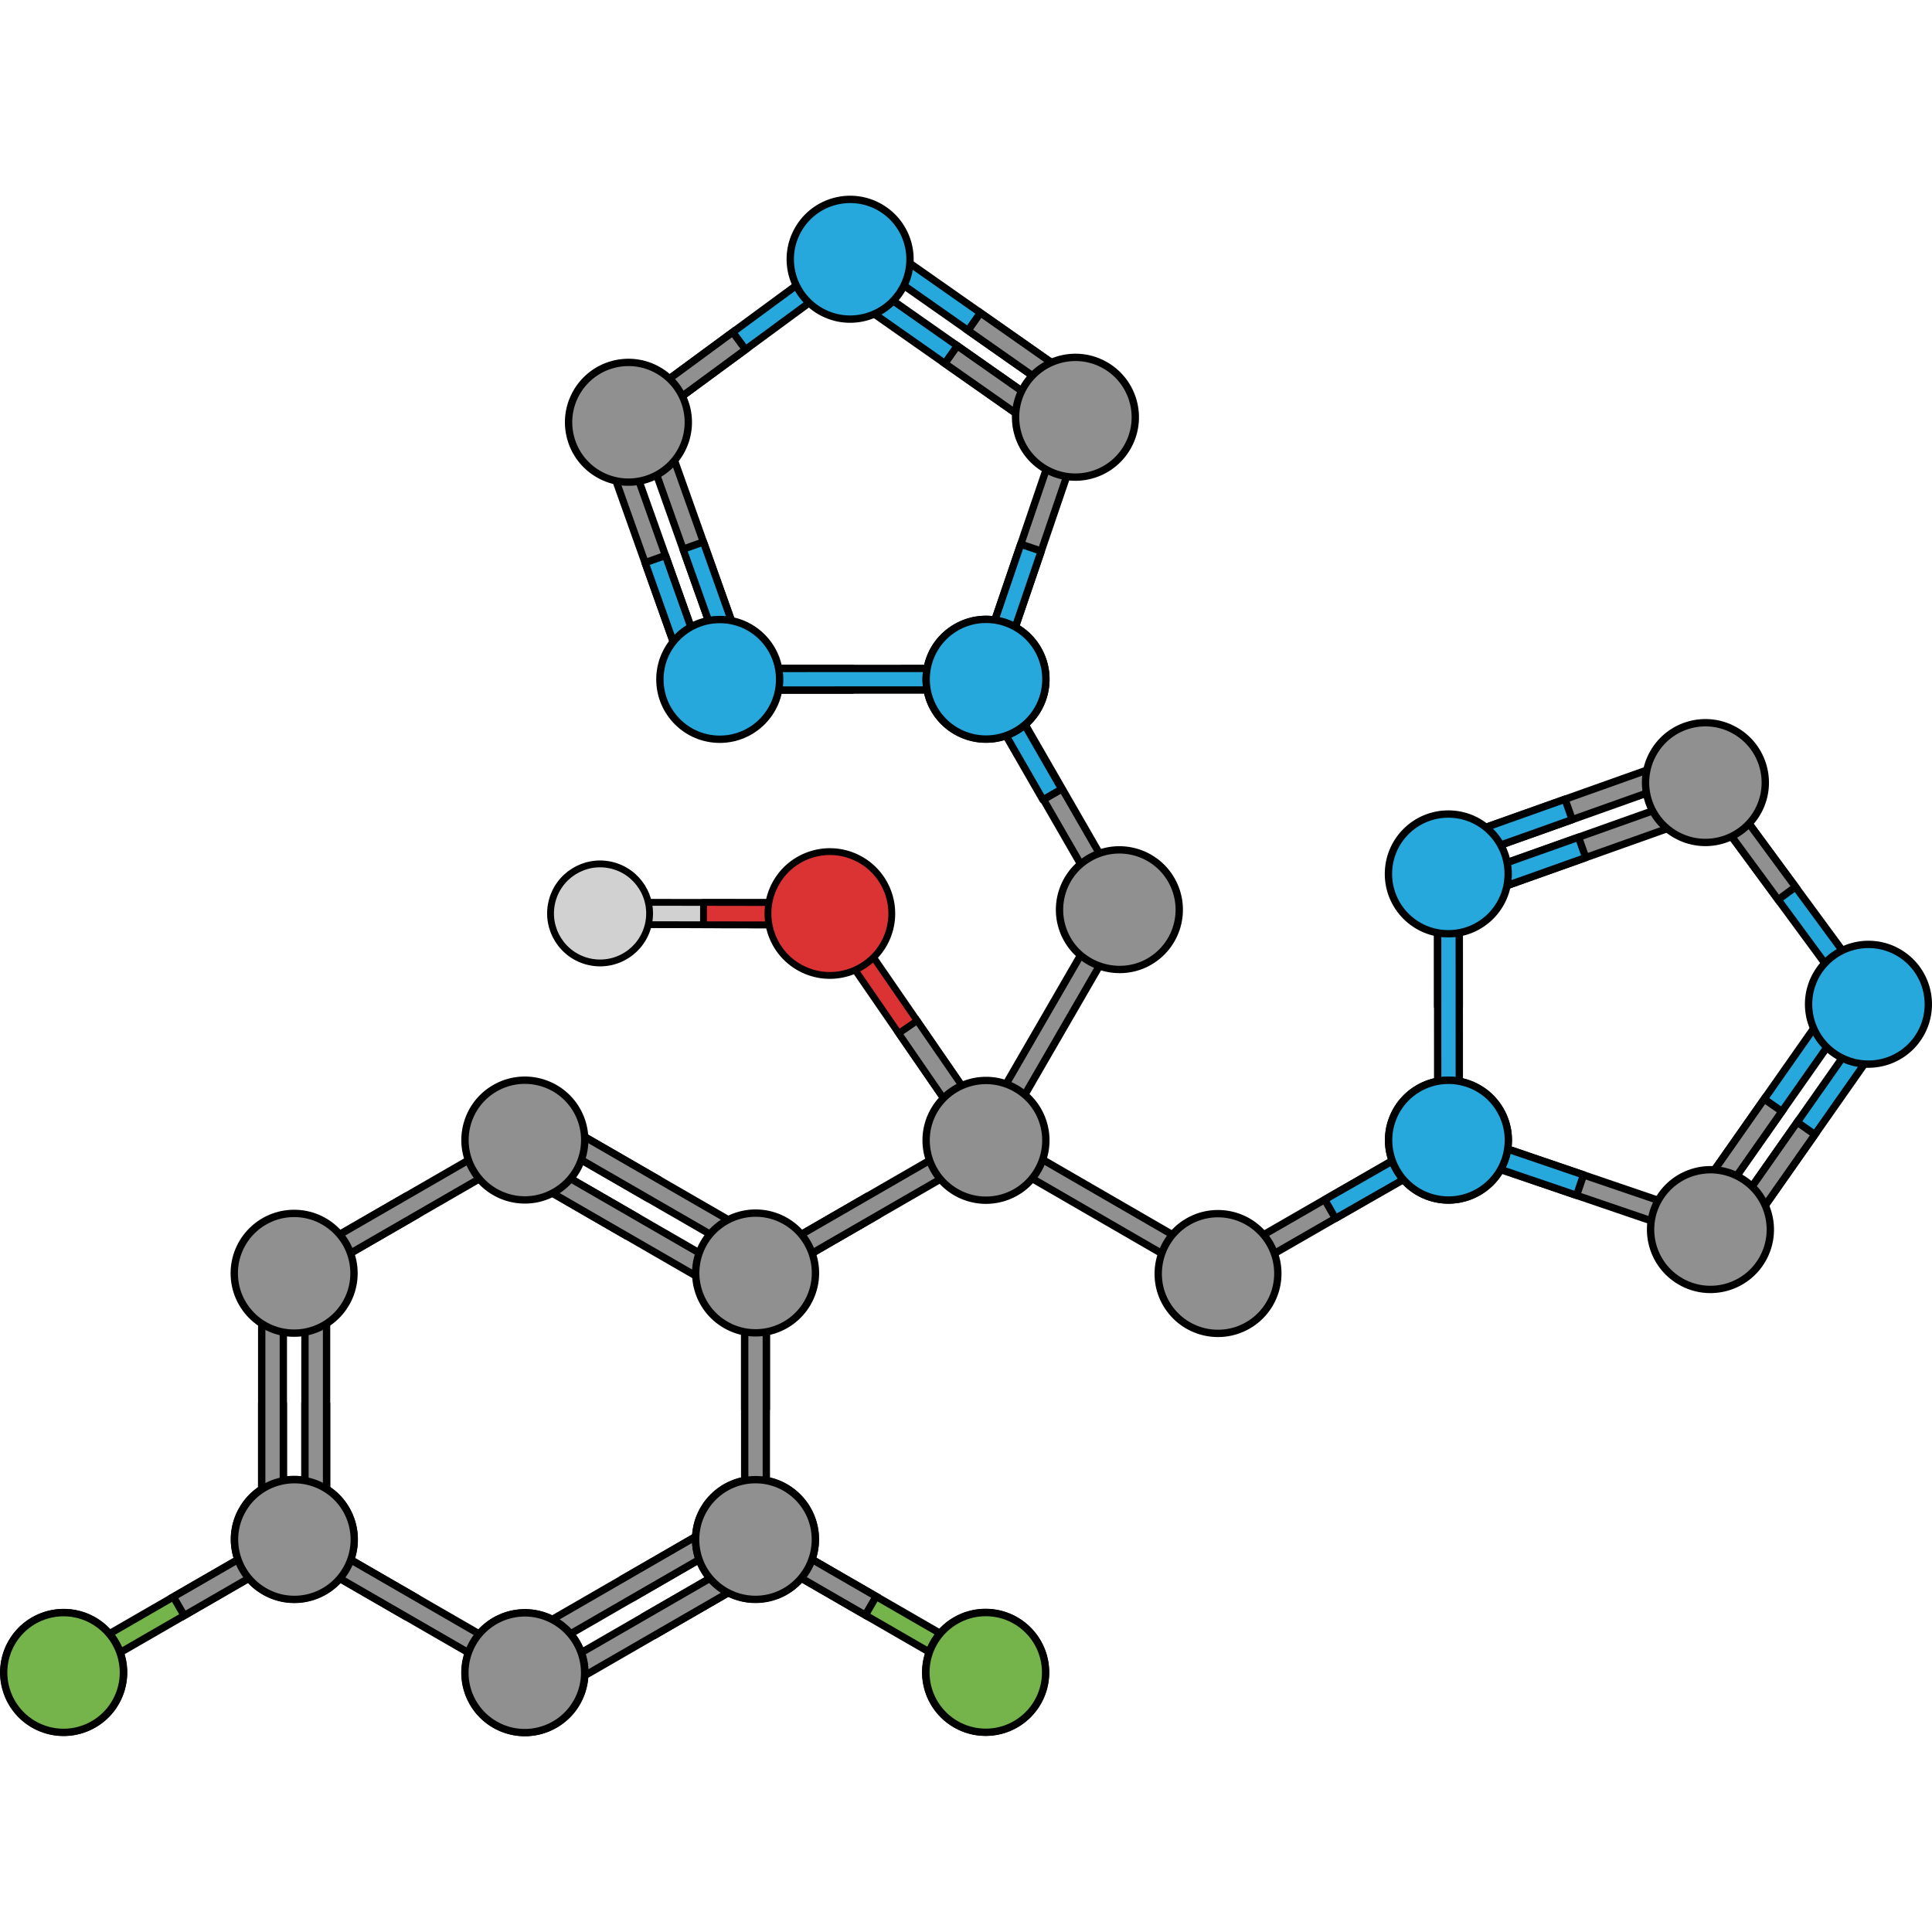 <?xml version="1.0" encoding="utf-8"?>
<!-- Created by: Science Figures, www.sciencefigures.org, Generator: Science Figures Editor -->
<svg version="1.1" id="Layer_1" xmlns="http://www.w3.org/2000/svg" xmlns:xlink="http://www.w3.org/1999/xlink" 
	 width="800px" height="800px" viewBox="0 0 526.303 419.676" enable-background="new 0 0 526.303 419.676"
	 xml:space="preserve">
<g>
	<polygon fill="#909090" stroke="#000000" stroke-width="2" stroke-miterlimit="10" points="335.814,294.695 393.527,261.441 
		394.609,257.42 390.587,256.339 332.874,289.591 331.793,293.615 	"/>
	<polygon fill="#909090" stroke="#000000" stroke-width="2" stroke-miterlimit="10" points="330.652,289.553 272.997,256.198 
		268.973,257.273 270.047,261.297 327.702,294.651 331.726,293.576 	"/>
	<path fill="#909090" stroke="#000000" stroke-width="2" stroke-miterlimit="10" d="M317.299,301.09
		c4.303,8.315,14.612,11.274,22.636,6.653c7.802-4.495,10.484-14.467,5.988-22.27c-4.627-8.03-15.049-10.636-22.942-5.582
		C315.981,284.373,313.478,293.707,317.299,301.09z"/>
	<g>
		<g>
			
				<polygon fill="#26A8DC" stroke="#000000" stroke-width="2" stroke-linecap="round" stroke-linejoin="round" stroke-miterlimit="10" points="
				397.53,220.919 391.64,220.919 391.63,187.617 394.575,184.67 397.521,187.615 			"/>
			
				<polygon fill="#26A8DC" stroke="#000000" stroke-width="2" stroke-linecap="round" stroke-linejoin="round" stroke-miterlimit="10" points="
				397.538,254.224 397.521,187.615 394.575,184.67 391.63,187.617 391.649,254.223 394.595,257.168 			"/>
			<polygon fill="#909090" stroke="#000000" stroke-width="2" stroke-miterlimit="10" points="464.115,277.902 398.651,255.585 
				394.911,257.423 396.748,261.161 462.215,283.476 465.952,281.639 			"/>
			
				<polygon fill="#26A8DC" stroke="#000000" stroke-width="2" stroke-linecap="round" stroke-linejoin="round" stroke-miterlimit="10" points="
				431.381,266.744 429.481,272.318 396.748,261.161 394.911,257.423 398.651,255.585 			"/>
			
				<polygon fill="#26A8DC" stroke="#000000" stroke-width="2" stroke-linecap="round" stroke-linejoin="round" stroke-miterlimit="10" points="
				363.789,278.598 360.867,273.485 390.892,256.327 394.911,257.423 393.814,261.444 			"/>
			<polygon fill="#909090" stroke="#000000" stroke-width="2" stroke-miterlimit="10" points="462.594,163.167 397.428,186.338 
				395.638,190.102 399.4,191.89 464.568,168.716 466.355,164.956 			"/>
			
				<polygon fill="#26A8DC" stroke="#000000" stroke-width="2" stroke-linecap="round" stroke-linejoin="round" stroke-miterlimit="10" points="
				430.01,174.754 431.983,180.302 399.4,191.89 395.638,190.102 397.428,186.338 			"/>
			<polygon fill="#909090" stroke="#000000" stroke-width="2" stroke-miterlimit="10" points="458.911,152.823 393.745,175.993 
				391.955,179.757 395.717,181.545 460.885,158.371 462.672,154.611 			"/>
			
				<polygon fill="#26A8DC" stroke="#000000" stroke-width="2" stroke-linecap="round" stroke-linejoin="round" stroke-miterlimit="10" points="
				426.327,164.409 428.3,169.958 395.717,181.545 391.955,179.757 393.745,175.993 			"/>
			
				<polygon fill="#26A8DC" stroke="#000000" stroke-width="2" stroke-linecap="round" stroke-linejoin="round" stroke-miterlimit="10" points="
				509.62,216.146 468.644,160.428 464.525,159.8 463.897,163.917 504.876,219.636 508.992,220.263 			"/>
			<polygon fill="#909090" stroke="#000000" stroke-width="2" stroke-miterlimit="10" points="489.131,188.287 484.387,191.775 
				463.897,163.917 464.525,159.8 468.644,160.428 			"/>
			
				<polygon fill="#26A8DC" stroke="#000000" stroke-width="2" stroke-linecap="round" stroke-linejoin="round" stroke-miterlimit="10" points="
				509.446,224.065 469.728,280.686 470.447,284.791 474.55,284.071 514.268,227.446 513.548,223.345 			"/>
			<polygon fill="#909090" stroke="#000000" stroke-width="2" stroke-miterlimit="10" points="489.587,252.377 494.408,255.759 
				474.55,284.071 470.447,284.791 469.728,280.686 			"/>
			
				<polygon fill="#26A8DC" stroke="#000000" stroke-width="2" stroke-linecap="round" stroke-linejoin="round" stroke-miterlimit="10" points="
				500.454,217.762 460.736,274.383 461.456,278.488 465.558,277.768 505.276,221.144 504.556,217.043 			"/>
			<polygon fill="#909090" stroke="#000000" stroke-width="2" stroke-miterlimit="10" points="480.595,246.075 485.416,249.456 
				465.558,277.768 461.456,278.488 460.736,274.383 			"/>
			<g>
				<path fill="#909090" stroke="#000000" stroke-width="2" stroke-miterlimit="10" d="M408.686,249.124
					c-4.507-7.8-14.481-10.471-22.282-5.963c-7.797,4.504-10.468,14.478-5.96,22.277c4.503,7.8,14.478,10.469,22.275,5.965
					C410.52,266.895,413.19,256.922,408.686,249.124z"/>
			</g>
			<path fill="#909090" stroke="#000000" stroke-width="2" stroke-miterlimit="10" d="M480.077,289.79
				c4.502-7.802,1.827-17.774-5.977-22.276c-7.798-4.5-17.772-1.825-22.274,5.975c-4.501,7.8-1.824,17.774,5.975,22.276
				C465.604,300.267,475.577,297.59,480.077,289.79z"/>
			
				<path fill="#26A8DC" stroke="#000000" stroke-width="2" stroke-linecap="round" stroke-linejoin="round" stroke-miterlimit="10" d="
				M523.117,228.413c4.502-7.802,1.827-17.774-5.977-22.276c-7.798-4.5-17.772-1.825-22.274,5.975
				c-4.501,7.8-1.825,17.774,5.975,22.276C508.643,238.89,518.617,236.213,523.117,228.413z"/>
			<path fill="#909090" stroke="#000000" stroke-width="2" stroke-miterlimit="10" d="M478.706,168.027
				c4.502-7.802,1.827-17.774-5.977-22.276c-7.798-4.502-17.772-1.827-22.274,5.973c-4.501,7.802-1.824,17.776,5.975,22.276
				C464.233,178.501,474.206,175.827,478.706,168.027z"/>
			
				<path fill="#26A8DC" stroke="#000000" stroke-width="2" stroke-linecap="round" stroke-linejoin="round" stroke-miterlimit="10" d="
				M408.71,249.128c-4.506-7.8-14.478-10.469-22.28-5.963c-7.797,4.504-10.468,14.479-5.962,22.277
				c4.504,7.8,14.481,10.469,22.277,5.965C410.546,266.901,413.216,256.925,408.71,249.128z"/>
			
				<path fill="#26A8DC" stroke="#000000" stroke-width="2" stroke-linecap="round" stroke-linejoin="round" stroke-miterlimit="10" d="
				M394.536,168.442c-9.006,0.001-16.306,7.305-16.303,16.313c0.002,9.004,7.306,16.305,16.312,16.302
				c9.007-0.002,16.307-7.307,16.304-16.311C410.846,175.736,403.543,168.439,394.536,168.442z"/>
		</g>
	</g>
	<g>
		<g>
			<g>
				
					<polygon fill="#75B34B" stroke="#000000" stroke-width="2" stroke-linecap="round" stroke-linejoin="round" stroke-miterlimit="10" points="
					264.568,403.324 206.885,370.02 205.805,365.998 209.829,364.92 267.513,398.223 268.591,402.246 				"/>
				<polygon fill="#909090" stroke="#000000" stroke-width="2" stroke-miterlimit="10" points="235.725,386.672 238.671,381.571 
					209.829,364.92 205.805,365.998 206.885,370.02 				"/>
				<path fill="#909090" stroke="#000000" stroke-width="2" stroke-miterlimit="10" d="M282.597,410.391
					c-4.504,7.8-14.477,10.472-22.278,5.968c-7.798-4.502-10.472-14.475-5.969-22.275c4.503-7.798,14.478-10.471,22.277-5.97
					C284.426,392.618,287.1,402.593,282.597,410.391z"/>
				<g>
					
						<path fill="#75B34B" stroke="#000000" stroke-width="2" stroke-linecap="round" stroke-linejoin="round" stroke-miterlimit="10" d="
						M268.535,385.97c9.009-0.001,16.308,7.301,16.31,16.309c0,9.003-7.302,16.306-16.307,16.306
						c-9.007,0.001-16.308-7.302-16.309-16.307C252.23,393.271,259.53,385.97,268.535,385.97z"/>
				</g>
			</g>
			<g>
				<g>
					<polygon fill="#909090" stroke="#000000" stroke-width="2" stroke-miterlimit="10" points="238.677,278.004 235.732,272.902 
						206.89,289.555 205.812,293.578 209.835,294.654 					"/>
					<polygon fill="#909090" stroke="#000000" stroke-width="2" stroke-miterlimit="10" points="267.519,261.351 209.835,294.654 
						205.812,293.578 206.89,289.555 264.575,256.25 268.597,257.33 					"/>
				</g>
				<polygon fill="#909090" stroke="#000000" stroke-width="2" stroke-miterlimit="10" points="175.885,386.758 178.832,391.857 
					207.672,375.207 208.751,371.183 204.727,370.105 				"/>
				<polygon fill="#909090" stroke="#000000" stroke-width="2" stroke-miterlimit="10" points="169.995,376.555 172.94,381.654 
					201.782,365.004 202.86,360.98 198.836,359.902 				"/>
				<path fill="#909090" stroke="#000000" stroke-width="2" stroke-miterlimit="10" d="M94.284,374.174
					c-4.501,7.799-14.475,10.471-22.276,5.967c-7.798-4.502-10.472-14.477-5.968-22.275c4.502-7.799,14.478-10.473,22.275-5.971
					C96.117,356.4,98.79,366.373,94.284,374.174z"/>
				<polygon fill="#909090" stroke="#000000" stroke-width="2" stroke-miterlimit="10" points="77.182,329.793 71.292,329.795 
					71.292,363.098 74.238,366.043 77.182,363.096 				"/>
				<polygon fill="#909090" stroke="#000000" stroke-width="2" stroke-miterlimit="10" points="77.182,296.488 77.182,363.096 
					74.238,366.043 71.292,363.098 71.294,296.488 74.237,293.545 				"/>
				<polygon fill="#909090" stroke="#000000" stroke-width="2" stroke-miterlimit="10" points="88.961,329.793 83.072,329.795 
					83.072,363.098 86.017,366.043 88.961,363.096 				"/>
				<polygon fill="#909090" stroke="#000000" stroke-width="2" stroke-miterlimit="10" points="88.961,296.488 88.961,363.096 
					86.017,366.043 83.072,363.098 83.073,296.488 86.016,293.545 				"/>
				<polygon fill="#909090" stroke="#000000" stroke-width="2" stroke-miterlimit="10" points="147.043,403.41 204.727,370.105 
					208.751,371.183 207.672,375.207 149.989,408.51 145.965,407.431 				"/>
				<polygon fill="#909090" stroke="#000000" stroke-width="2" stroke-miterlimit="10" points="141.152,393.207 198.836,359.902 
					202.86,360.98 201.782,365.004 144.098,398.306 140.075,397.23 				"/>
				<path fill="#909090" stroke="#000000" stroke-width="2" stroke-miterlimit="10" d="M205.805,382.305
					c-9.006,0.002-16.308-7.301-16.308-16.309c0-9.004,7.302-16.307,16.308-16.305c9.007-0.002,16.309,7.303,16.309,16.305
					C222.113,375.006,214.812,382.306,205.805,382.305z"/>
				<path fill="#909090" stroke="#000000" stroke-width="2" stroke-miterlimit="10" d="M128.898,410.484
					c-4.504-7.799-1.831-17.773,5.97-22.277c7.798-4.502,17.772-1.83,22.275,5.969c4.503,7.799,1.83,17.775-5.968,22.277
					C143.375,420.957,133.4,418.285,128.898,410.484z"/>
				<polygon fill="#909090" stroke="#000000" stroke-width="2" stroke-miterlimit="10" points="175.915,272.787 178.859,267.687 
					150.017,251.033 145.994,252.111 147.073,256.137 				"/>
				<polygon fill="#909090" stroke="#000000" stroke-width="2" stroke-miterlimit="10" points="204.756,289.439 147.073,256.137 
					145.994,252.111 150.017,251.033 207.702,284.34 208.779,288.361 				"/>
				<polygon fill="#909090" stroke="#000000" stroke-width="2" stroke-miterlimit="10" points="170.026,282.988 172.97,277.889 
					144.128,261.234 140.105,262.312 141.184,266.338 				"/>
				<polygon fill="#909090" stroke="#000000" stroke-width="2" stroke-miterlimit="10" points="198.869,299.64 141.184,266.338 
					140.105,262.312 144.128,261.234 201.813,294.541 202.889,298.562 				"/>
				<g>
					<polygon fill="#909090" stroke="#000000" stroke-width="2" stroke-miterlimit="10" points="113.057,277.93 110.112,272.828 
						81.27,289.48 80.192,293.504 84.215,294.58 					"/>
					<polygon fill="#909090" stroke="#000000" stroke-width="2" stroke-miterlimit="10" points="141.899,261.277 84.215,294.58 
						80.192,293.504 81.27,289.48 138.955,256.176 142.977,257.256 					"/>
					<path fill="#909090" stroke="#000000" stroke-width="2" stroke-miterlimit="10" d="M157.1,249.099
						c4.504,7.801,1.832,17.773-5.971,22.277c-7.797,4.504-17.771,1.832-22.275-5.967c-4.503-7.801-1.829-17.775,5.969-22.277
						C142.624,238.629,152.598,241.301,157.1,249.099z"/>
				</g>
				<g>
					<polygon fill="#909090" stroke="#000000" stroke-width="2" stroke-miterlimit="10" points="110.09,386.791 113.034,381.691 
						84.192,365.039 80.169,366.119 81.248,370.14 					"/>
					<polygon fill="#909090" stroke="#000000" stroke-width="2" stroke-miterlimit="10" points="138.931,403.443 81.248,370.14 
						80.169,366.119 84.192,365.039 141.876,398.344 142.954,402.367 					"/>
					<path fill="#909090" stroke="#000000" stroke-width="2" stroke-miterlimit="10" d="M157.078,410.519
						c-4.505,7.801-14.477,10.473-22.279,5.969c-7.798-4.502-10.472-14.477-5.969-22.275c4.504-7.801,14.478-10.473,22.276-5.971
						C158.907,392.746,161.581,402.721,157.078,410.519z"/>
				</g>
				<g>
					
						<polygon fill="#75B34B" stroke="#000000" stroke-width="2" stroke-linecap="round" stroke-linejoin="round" stroke-miterlimit="10" points="
						18.388,398.342 76.073,365.039 80.095,366.115 79.017,370.139 21.334,403.443 17.31,402.365 					"/>
					<polygon fill="#909090" stroke="#000000" stroke-width="2" stroke-miterlimit="10" points="47.231,381.689 50.176,386.791 
						79.017,370.139 80.095,366.115 76.073,365.039 					"/>
					<path fill="#909090" stroke="#000000" stroke-width="2" stroke-miterlimit="10" d="M3.254,410.422
						c-4.503-7.801-1.83-17.773,5.971-22.277c7.798-4.502,17.771-1.832,22.275,5.969c4.502,7.799,1.829,17.773-5.969,22.277
						C17.731,420.892,7.756,418.221,3.254,410.422z"/>
					<g>
						
							<path fill="#75B34B" stroke="#000000" stroke-width="2" stroke-linecap="round" stroke-linejoin="round" stroke-miterlimit="10" d="
							M31.434,410.455c-4.504,7.803-14.477,10.473-22.279,5.971c-7.797-4.502-10.471-14.477-5.968-22.275
							c4.503-7.801,14.478-10.473,22.276-5.971C33.264,392.683,35.937,402.656,31.434,410.455z"/>
					</g>
				</g>
				<g>
					<polygon fill="#909090" stroke="#000000" stroke-width="2" stroke-miterlimit="10" points="208.754,329.828 202.866,329.826 
						202.866,296.523 205.812,293.578 208.754,296.523 					"/>
					<polygon fill="#909090" stroke="#000000" stroke-width="2" stroke-miterlimit="10" points="208.754,363.131 208.754,296.523 
						205.812,293.578 202.866,296.523 202.866,363.131 205.812,366.076 					"/>
					<path fill="#909090" stroke="#000000" stroke-width="2" stroke-miterlimit="10" d="M205.81,382.385
						c9.009-0.002,16.308-7.301,16.309-16.311c0-9.004-7.302-16.307-16.307-16.307c-9.007,0-16.309,7.303-16.31,16.307
						C189.502,375.082,196.805,382.383,205.81,382.385z"/>
				</g>
				<path fill="#909090" stroke="#000000" stroke-width="2" stroke-miterlimit="10" d="M80.127,277.236
					c9.007,0,16.308,7.301,16.307,16.311c0,9.004-7.3,16.307-16.307,16.305c-9.005,0-16.309-7.301-16.309-16.305
					C63.819,284.539,71.122,277.236,80.127,277.236z"/>
				<g>
					<path fill="#909090" stroke="#000000" stroke-width="2" stroke-miterlimit="10" d="M66.075,357.93
						c4.505-7.801,14.479-10.473,22.28-5.969c7.798,4.502,10.472,14.477,5.966,22.277c-4.501,7.799-14.476,10.471-22.273,5.969
						C64.245,375.703,61.573,365.728,66.075,357.93z"/>
				</g>
				<path fill="#909090" stroke="#000000" stroke-width="2" stroke-miterlimit="10" d="M219.958,301.617
					c-4.504,7.799-14.476,10.471-22.278,5.967c-7.798-4.502-10.472-14.477-5.968-22.275c4.502-7.799,14.479-10.473,22.275-5.971
					C221.788,283.844,224.461,293.816,219.958,301.617z"/>
			</g>
		</g>
	</g>
	<g>
		<polygon fill="#D1D1D1" stroke="#000000" stroke-width="1.861" stroke-miterlimit="10" points="166.521,192.476 222.987,192.569 
			226.029,195.618 222.978,198.656 166.509,198.564 163.47,195.521 		"/>
		
			<polygon fill="#DB3333" stroke="#000000" stroke-width="1.861" stroke-linecap="round" stroke-linejoin="round" stroke-miterlimit="10" points="
			191.653,192.516 191.643,198.608 222.978,198.656 226.029,195.618 222.987,192.569 		"/>
		<path fill="#D1D1D1" stroke="#000000" stroke-width="1.861" stroke-miterlimit="10" d="M160.486,208.671
			c-7.265-1.644-11.824-8.875-10.175-16.144c1.646-7.256,8.875-11.815,16.144-10.166c7.258,1.648,11.815,8.873,10.171,16.138
			C174.981,205.771,167.752,210.322,160.486,208.671z"/>
		<g>
			<g>
				<g>
					<g>
						
							<polygon fill="#DB3333" stroke="#000000" stroke-width="1.861" stroke-linecap="round" stroke-linejoin="round" stroke-miterlimit="10" points="
							230.309,196.371 269.375,253.097 268.597,257.33 264.359,256.548 225.291,199.824 226.075,195.586 						"/>
						<polygon fill="#909090" stroke="#000000" stroke-width="1.861" stroke-miterlimit="10" points="249.845,224.73 
							244.825,228.186 264.359,256.548 268.597,257.33 269.375,253.097 						"/>
					</g>
				</g>
			</g>
			
				<path fill="#DB3333" stroke="#000000" stroke-width="1.861" stroke-linecap="round" stroke-linejoin="round" stroke-miterlimit="10" d="
				M218.823,210.769c-8.412-4.002-11.984-14.059-7.98-22.475c3.998-8.408,14.063-11.981,22.472-7.981
				c8.409,4,11.985,14.065,7.985,22.473C237.292,211.198,227.234,214.773,218.823,210.769z"/>
		</g>
	</g>
	<polygon fill="#909090" stroke="#000000" stroke-width="2" stroke-miterlimit="10" points="306.019,190.489 272.765,132.776 
		268.744,131.693 267.663,135.716 300.915,193.429 304.939,194.51 	"/>
	
		<polygon fill="#26A8DC" stroke="#000000" stroke-width="2" stroke-linecap="round" stroke-linejoin="round" stroke-miterlimit="10" points="
		289.231,161.64 284.126,164.577 267.514,135.714 268.597,131.692 272.619,132.775 	"/>
	<polygon fill="#909090" stroke="#000000" stroke-width="2" stroke-miterlimit="10" points="300.878,195.65 267.523,253.306 
		268.597,257.33 272.622,256.255 305.975,198.601 304.9,194.577 	"/>
	<path fill="#909090" stroke="#000000" stroke-width="2" stroke-miterlimit="10" d="M312.414,209.004
		c8.315-4.303,11.274-14.612,6.653-22.636c-4.495-7.802-14.467-10.484-22.27-5.988c-8.03,4.627-10.636,15.049-5.582,22.942
		C295.698,210.322,305.031,212.824,312.414,209.004z"/>
	<path fill="#909090" stroke="#000000" stroke-width="2" stroke-miterlimit="10" d="M282.72,265.485
		c-4.504,7.799-14.476,10.471-22.278,5.967c-7.798-4.502-10.472-14.477-5.968-22.275c4.502-7.799,14.479-10.473,22.275-5.971
		C284.55,247.712,287.224,257.685,282.72,265.485z"/>
	<g>
		<g>
			
				<polygon fill="#26A8DC" stroke="#000000" stroke-width="2" stroke-linecap="round" stroke-linejoin="round" stroke-miterlimit="10" points="
				232.243,128.773 232.243,134.663 198.941,134.672 195.995,131.728 198.939,128.782 			"/>
			
				<polygon fill="#26A8DC" stroke="#000000" stroke-width="2" stroke-linecap="round" stroke-linejoin="round" stroke-miterlimit="10" points="
				265.548,128.764 198.939,128.782 195.995,131.728 198.941,134.672 265.548,134.654 268.492,131.708 			"/>
			<polygon fill="#909090" stroke="#000000" stroke-width="2" stroke-miterlimit="10" points="289.226,62.188 266.91,127.651 
				268.748,131.392 272.486,129.554 294.801,64.087 292.964,60.351 			"/>
			
				<polygon fill="#26A8DC" stroke="#000000" stroke-width="2" stroke-linecap="round" stroke-linejoin="round" stroke-miterlimit="10" points="
				278.068,94.921 283.642,96.821 272.486,129.554 268.748,131.392 266.91,127.651 			"/>
			<polygon fill="#909090" stroke="#000000" stroke-width="2" stroke-miterlimit="10" points="174.492,63.709 197.662,128.875 
				201.426,130.665 203.214,126.903 180.04,61.735 176.28,59.948 			"/>
			
				<polygon fill="#26A8DC" stroke="#000000" stroke-width="2" stroke-linecap="round" stroke-linejoin="round" stroke-miterlimit="10" points="
				186.078,96.293 191.627,94.32 203.214,126.903 201.426,130.665 197.662,128.875 			"/>
			<polygon fill="#909090" stroke="#000000" stroke-width="2" stroke-miterlimit="10" points="164.147,67.391 187.318,132.558 
				191.081,134.347 192.87,130.585 169.696,65.418 165.935,63.63 			"/>
			
				<polygon fill="#26A8DC" stroke="#000000" stroke-width="2" stroke-linecap="round" stroke-linejoin="round" stroke-miterlimit="10" points="
				175.734,99.975 181.282,98.003 192.87,130.585 191.081,134.347 187.318,132.558 			"/>
			
				<polygon fill="#26A8DC" stroke="#000000" stroke-width="2" stroke-linecap="round" stroke-linejoin="round" stroke-miterlimit="10" points="
				227.471,16.683 171.753,57.658 171.124,61.778 175.242,62.406 230.96,21.426 231.587,17.311 			"/>
			<polygon fill="#909090" stroke="#000000" stroke-width="2" stroke-miterlimit="10" points="199.611,37.172 203.1,41.916 
				175.242,62.406 171.124,61.778 171.753,57.658 			"/>
			
				<polygon fill="#26A8DC" stroke="#000000" stroke-width="2" stroke-linecap="round" stroke-linejoin="round" stroke-miterlimit="10" points="
				235.389,16.857 292.01,56.575 296.115,55.855 295.395,51.753 238.77,12.035 234.67,12.755 			"/>
			<polygon fill="#909090" stroke="#000000" stroke-width="2" stroke-miterlimit="10" points="263.701,36.716 267.083,31.895 
				295.395,51.753 296.115,55.855 292.01,56.575 			"/>
			
				<polygon fill="#26A8DC" stroke="#000000" stroke-width="2" stroke-linecap="round" stroke-linejoin="round" stroke-miterlimit="10" points="
				229.087,25.848 285.708,65.567 289.813,64.847 289.093,60.744 232.468,21.027 228.367,21.746 			"/>
			<polygon fill="#909090" stroke="#000000" stroke-width="2" stroke-miterlimit="10" points="257.399,45.708 260.78,40.887 
				289.093,60.744 289.813,64.847 285.708,65.567 			"/>
			<g>
				<path fill="#909090" stroke="#000000" stroke-width="2" stroke-miterlimit="10" d="M260.448,117.617
					c-7.8,4.507-10.471,14.481-5.963,22.282c4.504,7.797,14.478,10.468,22.277,5.96c7.8-4.503,10.469-14.478,5.965-22.275
					C278.219,115.782,268.246,113.113,260.448,117.617z"/>
			</g>
			<path fill="#909090" stroke="#000000" stroke-width="2" stroke-miterlimit="10" d="M301.114,46.226
				c-7.802-4.502-17.774-1.827-22.276,5.977c-4.5,7.798-1.825,17.772,5.975,22.274c7.8,4.501,17.774,1.824,22.276-5.975
				C311.591,60.699,308.914,50.726,301.114,46.226z"/>
			
				<path fill="#26A8DC" stroke="#000000" stroke-width="2" stroke-linecap="round" stroke-linejoin="round" stroke-miterlimit="10" d="
				M239.738,3.186c-7.802-4.502-17.774-1.827-22.276,5.977c-4.5,7.798-1.825,17.772,5.975,22.274
				c7.8,4.501,17.774,1.825,22.276-5.975C250.214,17.66,247.538,7.686,239.738,3.186z"/>
			<path fill="#909090" stroke="#000000" stroke-width="2" stroke-miterlimit="10" d="M179.351,47.597
				c-7.802-4.502-17.774-1.827-22.276,5.977c-4.502,7.798-1.827,17.772,5.973,22.274c7.802,4.501,17.776,1.824,22.276-5.975
				C189.826,62.069,187.151,52.096,179.351,47.597z"/>
			
				<path fill="#26A8DC" stroke="#000000" stroke-width="2" stroke-linecap="round" stroke-linejoin="round" stroke-miterlimit="10" d="
				M260.452,117.592c-7.8,4.506-10.469,14.478-5.963,22.28c4.504,7.797,14.479,10.468,22.277,5.962
				c7.8-4.504,10.469-14.481,5.965-22.277C278.225,115.757,268.25,113.086,260.452,117.592z"/>
			
				<path fill="#26A8DC" stroke="#000000" stroke-width="2" stroke-linecap="round" stroke-linejoin="round" stroke-miterlimit="10" d="
				M179.766,131.766c0.001,9.006,7.305,16.306,16.313,16.303c9.004-0.002,16.305-7.306,16.302-16.312
				c-0.002-9.007-7.307-16.307-16.311-16.304C187.061,115.457,179.764,122.76,179.766,131.766z"/>
		</g>
	</g>
</g>
</svg>